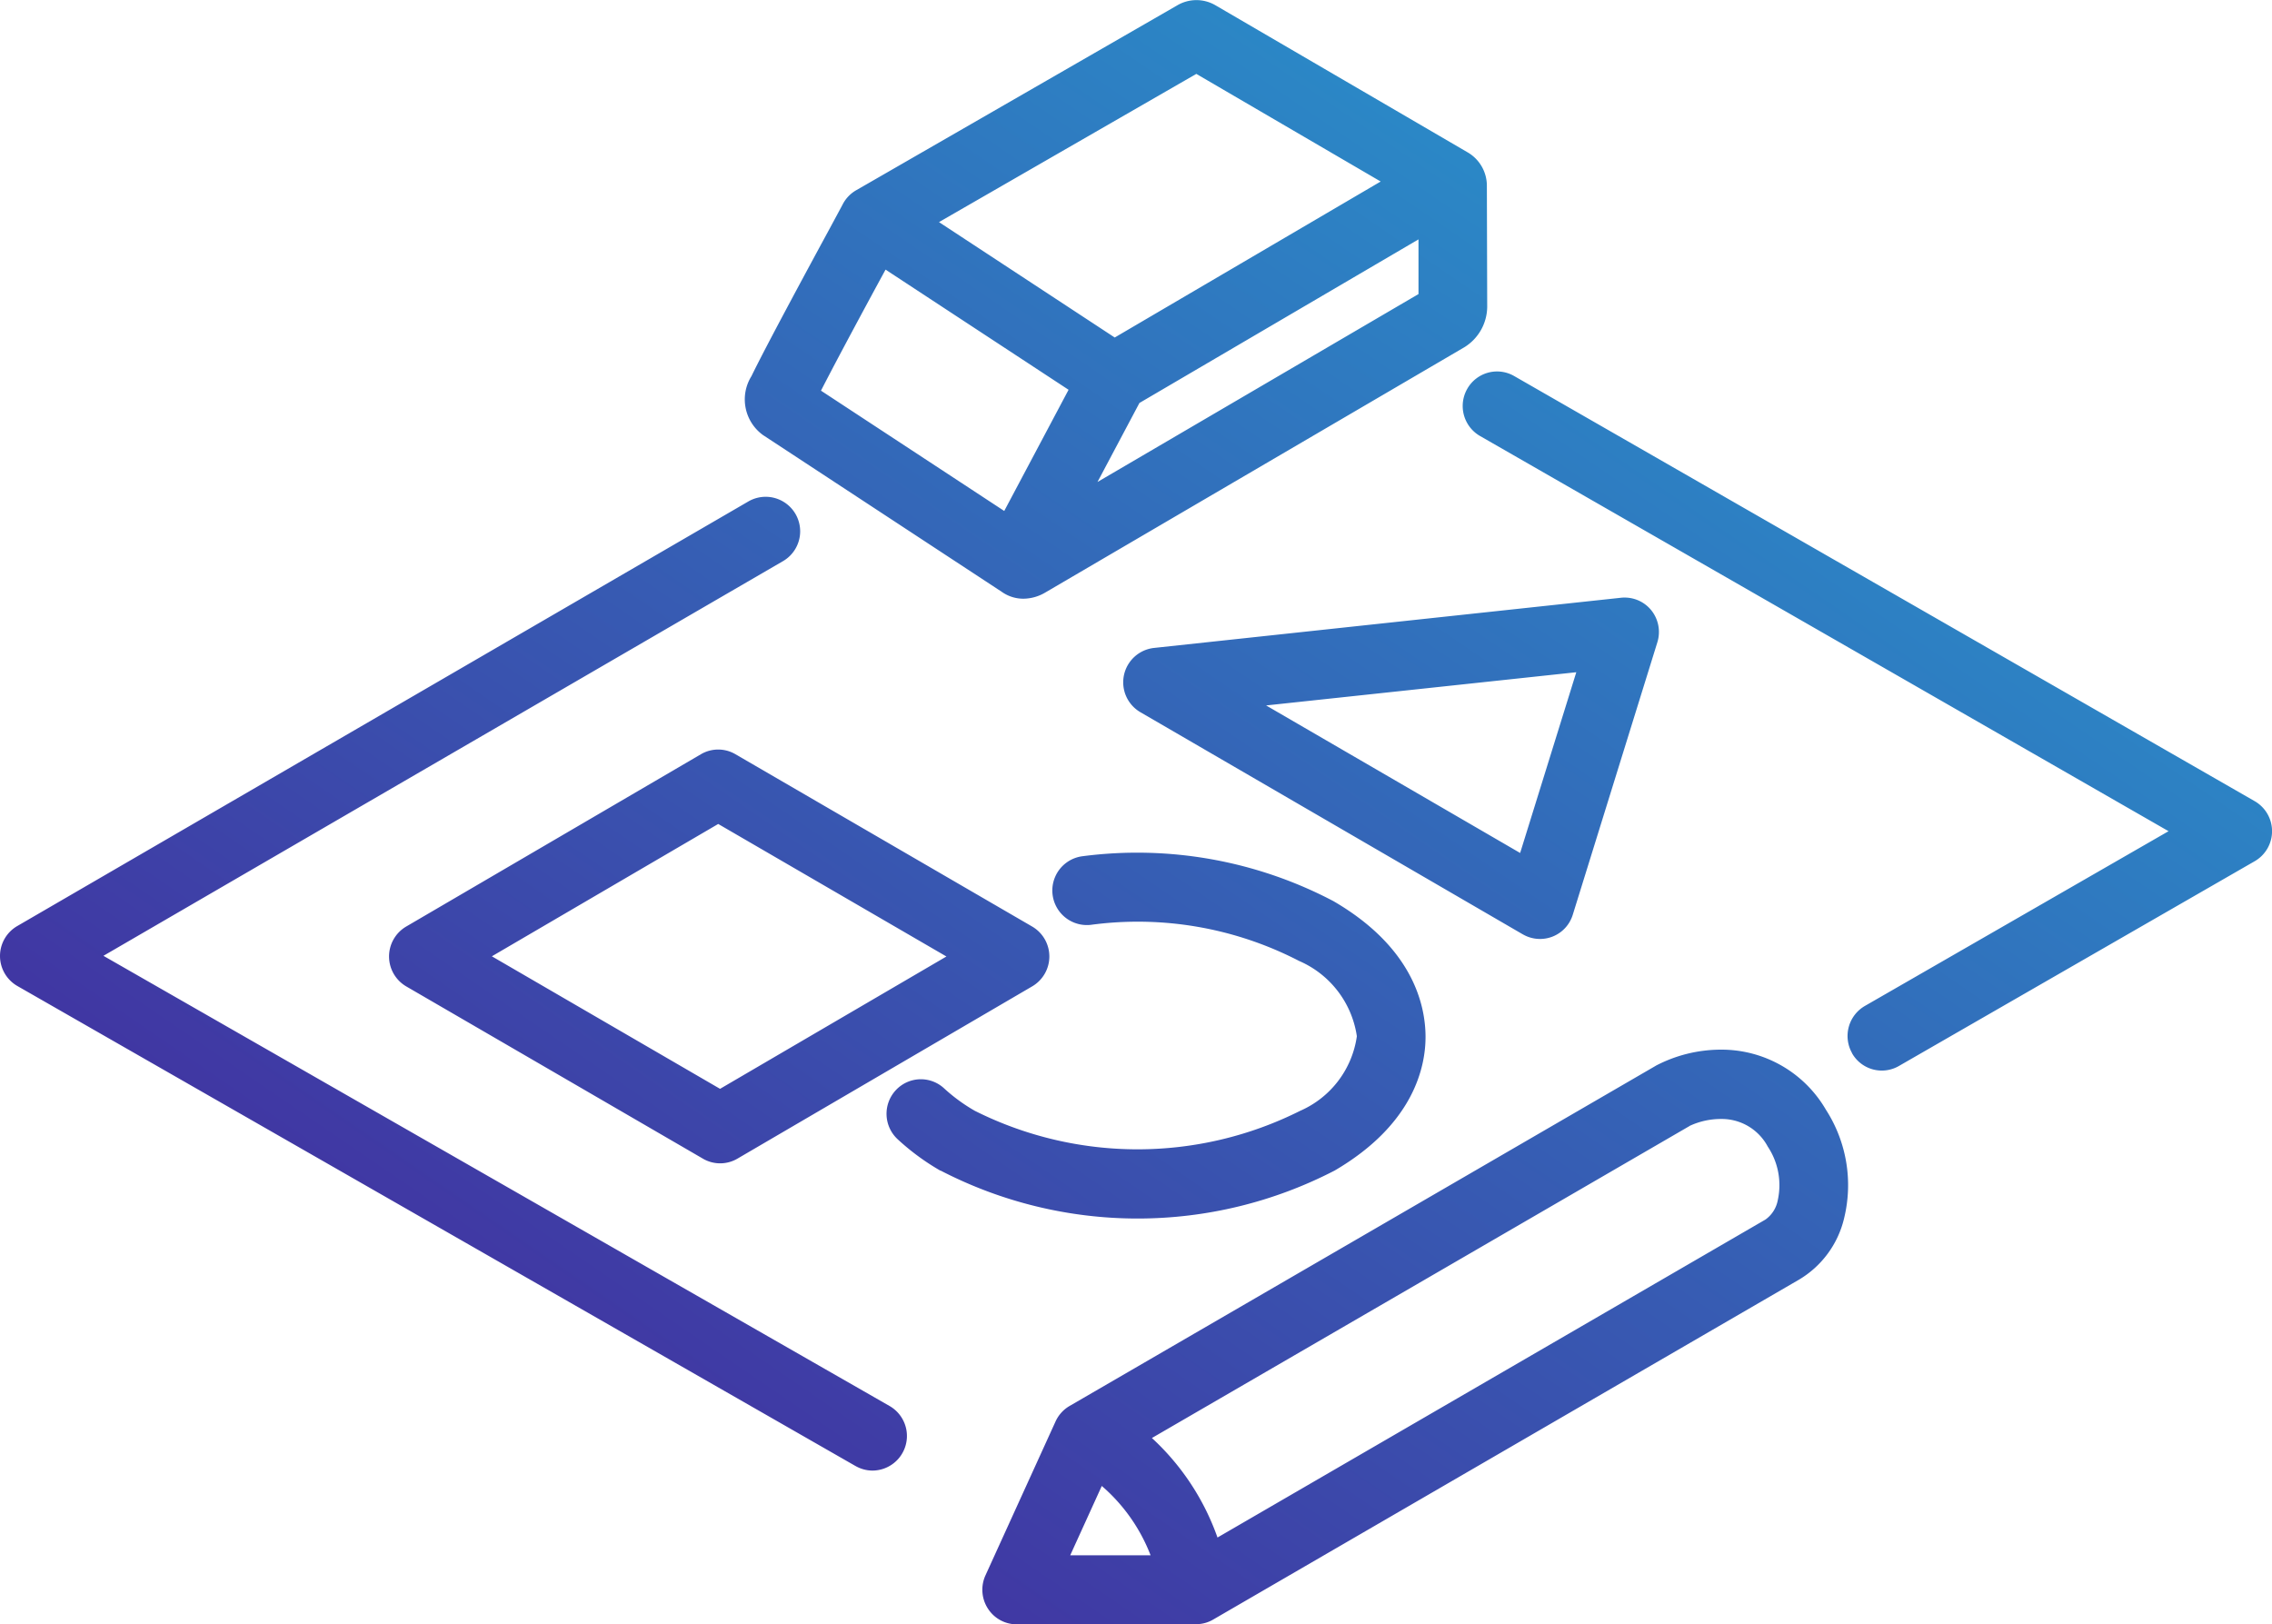 <?xml version="1.0" encoding="UTF-8"?>
<svg xmlns="http://www.w3.org/2000/svg" xmlns:xlink="http://www.w3.org/1999/xlink" width="74.162" height="53.022" viewBox="0 0 74.162 53.022">
  <defs>
    <linearGradient id="linear-gradient" x1="1" x2="0.059" y2="1" gradientUnits="objectBoundingBox">
      <stop offset="0" stop-color="#1fb5da"></stop>
      <stop offset="1" stop-color="#471e98"></stop>
    </linearGradient>
  </defs>
  <path id="Design" d="M5543.918,3234.869h-5.857a1.116,1.116,0,0,1-.942-.519,1.133,1.133,0,0,1-.077-1.079l2.287-5.022h0a1.123,1.123,0,0,1,.459-.508l19.126-11.1.012-.008a4.589,4.589,0,0,1,2.125-.523,3.939,3.939,0,0,1,3.424,1.959,4.545,4.545,0,0,1,.6,3.523,3.18,3.18,0,0,1-1.488,2.032l-19.112,11.089a1.107,1.107,0,0,1-.559.151Zm-4.109-2.254h2.623a5.687,5.687,0,0,0-1.593-2.263Zm20.217-14.013-17.551,10.185a8.054,8.054,0,0,1,2.141,3.248l17.864-10.366.024-.014a1,1,0,0,0,.4-.628,2.276,2.276,0,0,0-.327-1.754,1.7,1.7,0,0,0-1.528-.9A2.416,2.416,0,0,0,5560.025,3218.6Zm-27.224,11.1-27.359-15.669a1.13,1.13,0,0,1-.006-1.957l23.87-13.863a1.126,1.126,0,0,1,1.121,1.954l-22.177,12.88,25.661,14.695a1.129,1.129,0,0,1-.557,2.108A1.119,1.119,0,0,1,5532.8,3229.7Zm2.769-9.642a7.7,7.7,0,0,1-1.4-1.03,1.132,1.132,0,0,1-.058-1.594,1.116,1.116,0,0,1,1.583-.059,5.567,5.567,0,0,0,1,.73,11.844,11.844,0,0,0,10.618,0,3.137,3.137,0,0,0,1.851-2.435,3.182,3.182,0,0,0-1.886-2.458,11.465,11.465,0,0,0-6.8-1.178,1.128,1.128,0,0,1-.252-2.242,13.758,13.758,0,0,1,8.173,1.468c2.612,1.517,3,3.412,3.007,4.407s-.382,2.875-2.966,4.387a13.992,13.992,0,0,1-12.866,0Zm-7.75-.391-9.688-5.625a1.132,1.132,0,0,1,0-1.952l9.623-5.626a1.113,1.113,0,0,1,1.124,0l9.688,5.626a1.131,1.131,0,0,1,0,1.952l-9.624,5.625a1.117,1.117,0,0,1-1.124,0Zm-6.891-6.606,7.449,4.326,7.389-4.32-7.449-4.326Zm44.4,3.16a1.133,1.133,0,0,1,.417-1.539l9.913-5.705-22.474-12.9a1.13,1.13,0,0,1-.418-1.538,1.118,1.118,0,0,1,1.529-.421l24.177,13.88a1.131,1.131,0,0,1,0,1.958l-11.615,6.685a1.117,1.117,0,0,1-1.531-.417Zm-10.743-3.874-12.484-7.252a1.129,1.129,0,0,1,.442-2.1l15.242-1.638a.9.9,0,0,1,.119-.006,1.118,1.118,0,0,1,.867.411,1.132,1.132,0,0,1,.2,1.052l-2.76,8.89a1.118,1.118,0,0,1-1.63.64Zm-8.384-7.475,8.292,4.816,1.833-5.9Zm-8.634-3.712-7.789-5.114a1.436,1.436,0,0,1-.376-1.923c.483-.994,1.839-3.5,2.567-4.843.194-.36.378-.7.406-.755a1.126,1.126,0,0,1,.465-.481l10.451-6.019a1.232,1.232,0,0,1,1.26-.006l8.23,4.8a1.261,1.261,0,0,1,.626,1.1l.011,3.948a1.568,1.568,0,0,1-.746,1.313l-13.669,8a1.421,1.421,0,0,1-.721.208A1.214,1.214,0,0,1,5537.565,3201.159Zm-5.893-6.561,5.979,3.925,2.1-3.956-5.974-3.922C5533.182,3191.749,5532.218,3193.535,5531.673,3194.6Zm10.392.4-1.369,2.579,10.478-6.134,0-1.785Zm-.806-2.137,8.681-5.092-6.018-3.513-8.4,4.838Z" transform="translate(-5504.875 -3181.847)" fill="url(#linear-gradient)"></path>
</svg>
